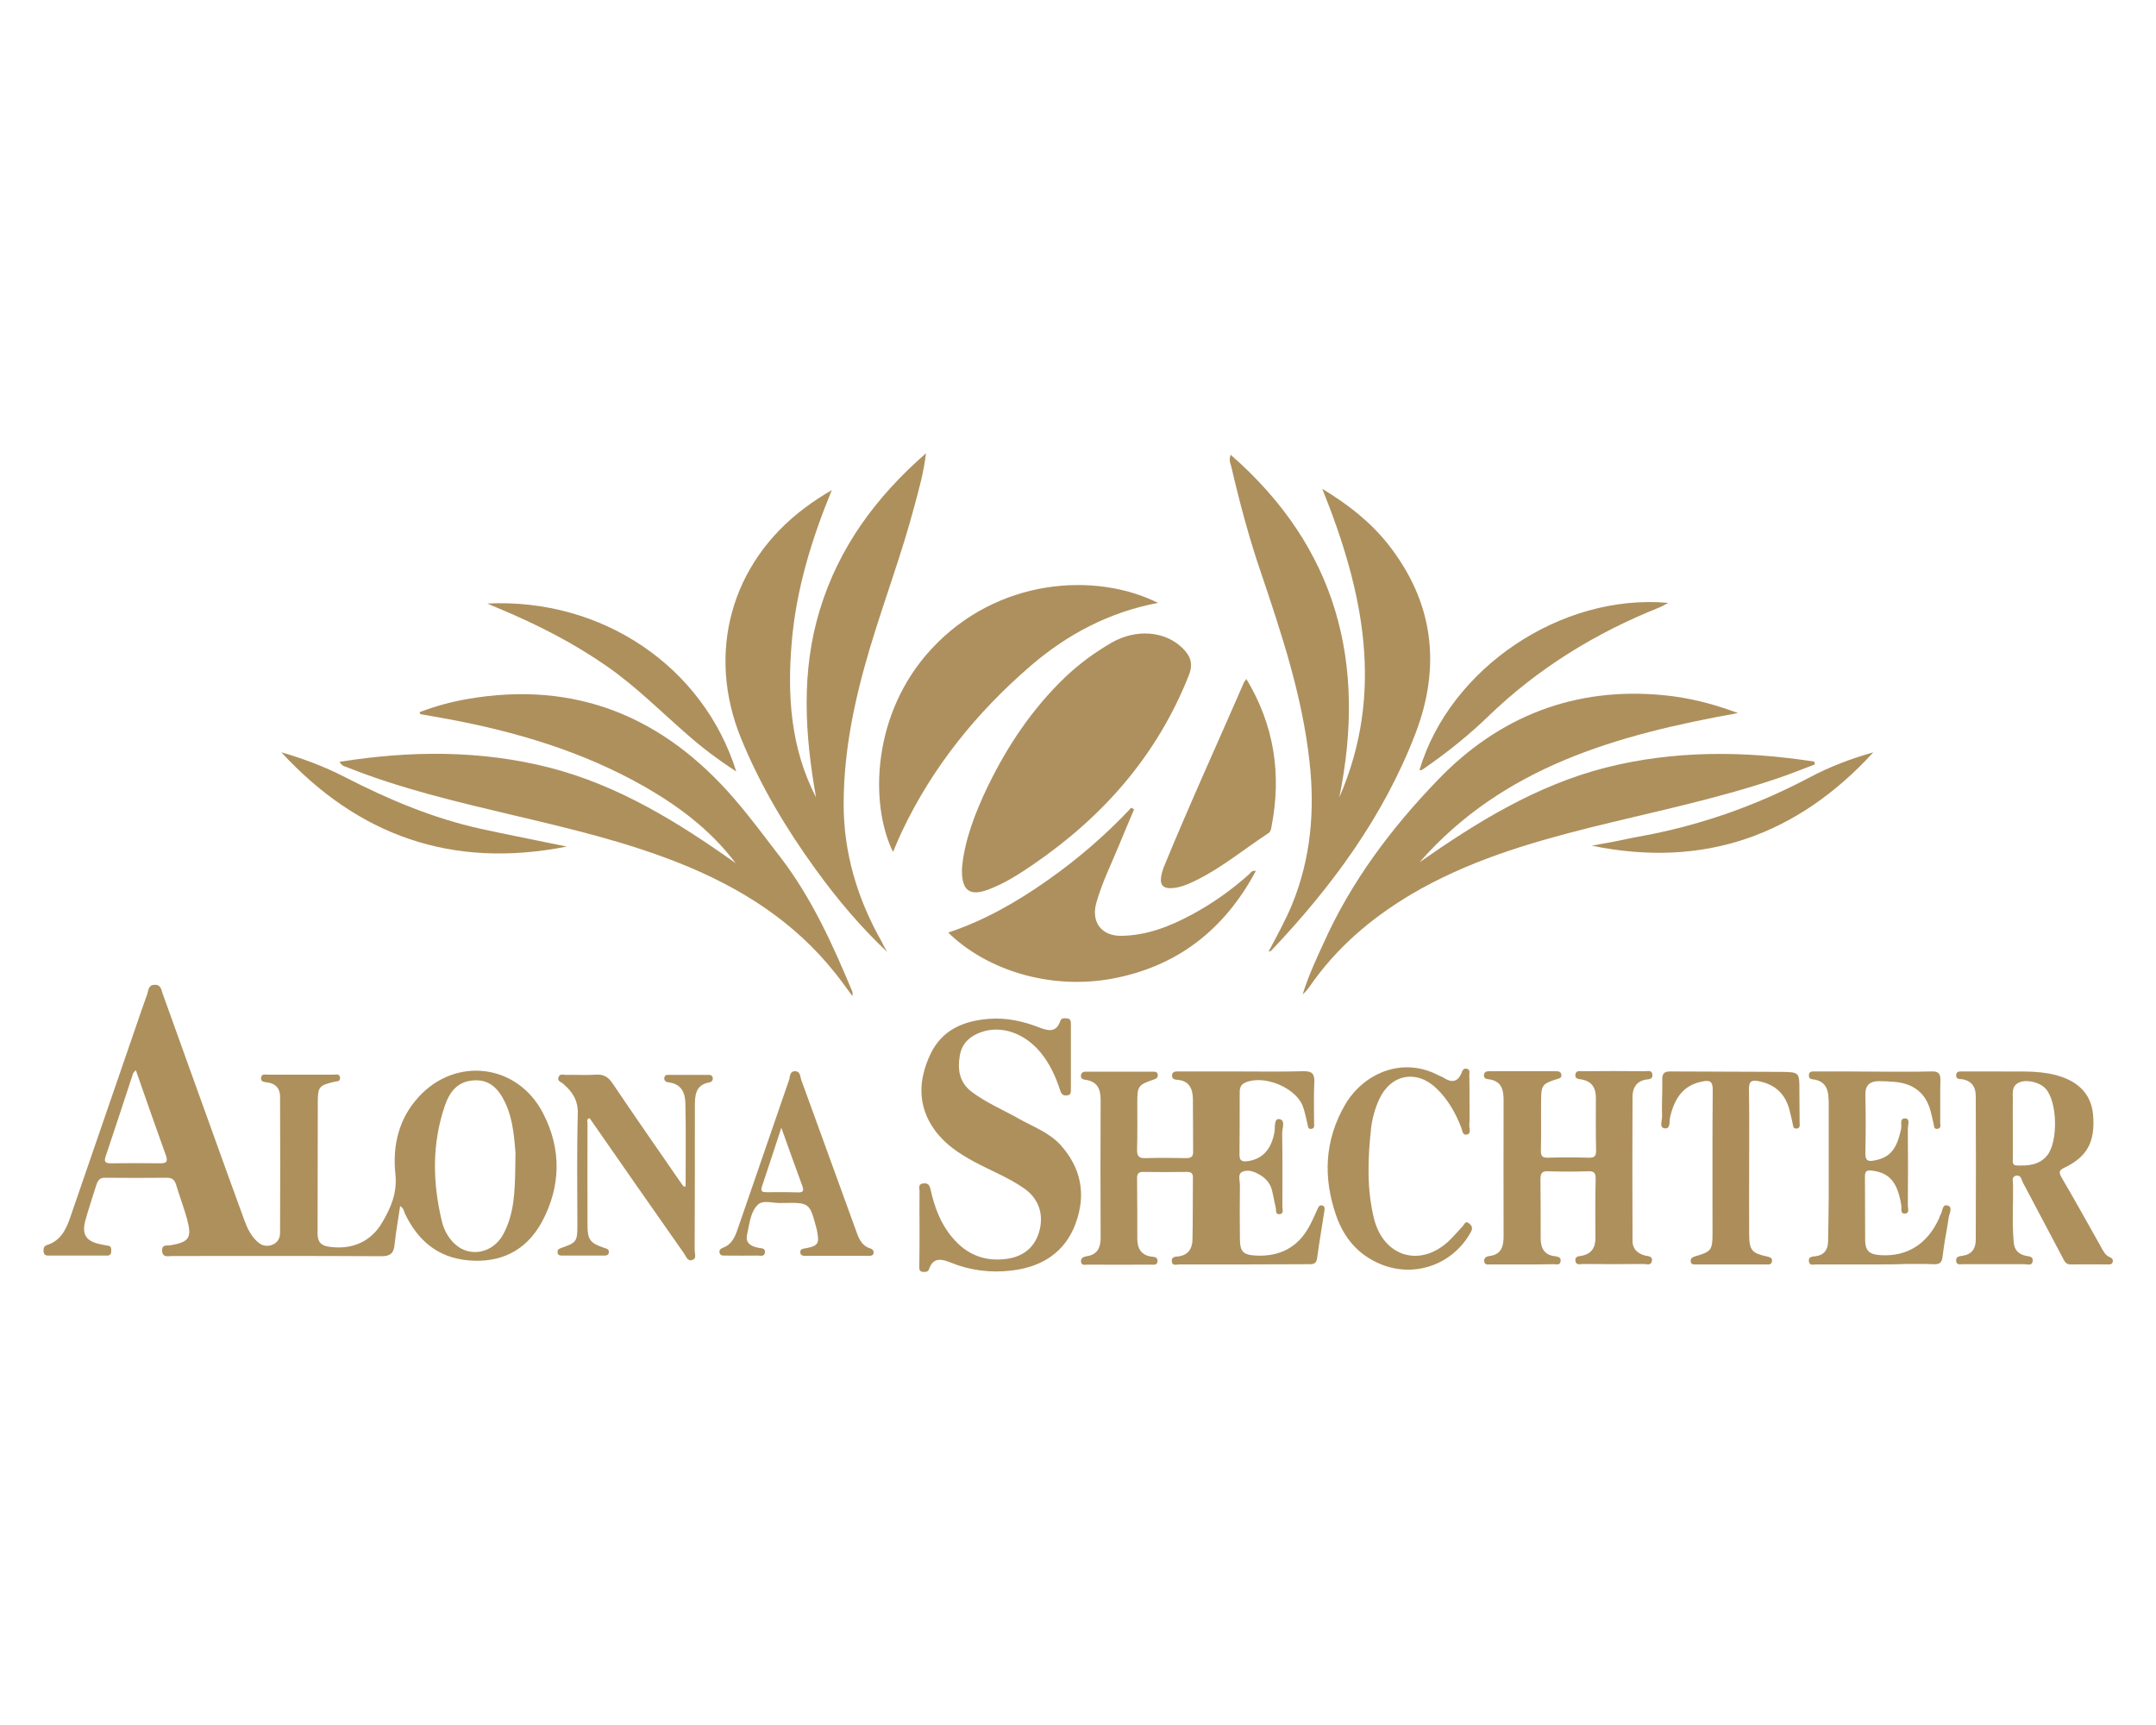 <?xml version="1.0" encoding="utf-8"?><!--Generator: Adobe Illustrator 24.2.3, SVG Export Plug-In . SVG Version: 6.00 Build 0)--><svg xmlns="http://www.w3.org/2000/svg" xmlns:xlink="http://www.w3.org/1999/xlink" xml:space="preserve" id="Слой_1" x="0px" y="0px" style="enable-background:new 0 0 1000 800" version="1.1" viewBox="0 0 1000 800"><style type="text/css">.st0{fill:#AE905D;}
	.st1{fill:#AE905E;}
	.st2{fill:#AD905C;}
	.st3{fill:#AE905C;}
	.st4{fill:#AE915C;}
	.st5{fill:#AD905B;}
	.st6{fill:#AD8E5A;}
	.st7{fill:#AD905D;}
	.st8{fill:#AD8F5B;}
	.st9{fill:#AD8F5A;}</style><g><path d="M411.5,441.5c-12.3-11.6-23.2-24.5-33.1-38.2c-13.8-19-25.8-39.1-34.7-60.9c-16.1-39.5-4.8-81.1,29.5-106.8
		c4-3,8.1-5.7,12.6-8.3c-9.4,22.9-16.6,46.3-18.6,70.9c-2.1,24.7-0.4,49,11.3,71.6c-5.2-29.1-7-58.2,1.7-86.8
		c8.7-28.7,25.7-52.2,49.3-72.8c-1.1,9.2-3.3,16.7-5.3,24.2c-5.9,22.4-14.1,44-20.7,66.1c-7,23.4-12.1,47.2-12.2,71.8
		c-0.1,23.2,6.4,44.7,17.8,64.7C409.8,438.6,410.7,440.1,411.5,441.5z" class="st0"/><path d="M570.8,210.9c49.4,43.1,63.1,96.7,50.4,158.9c21.2-48.7,11.2-95.7-7.9-143.1c11.9,7.2,22,15.1,30.2,25.3
		c21.5,27,25.1,56.9,12.9,88.5c-14.8,38.4-38.8,70.9-66.9,100.5c-0.1,0.1-0.3,0.1-1.1,0.3c4-7.5,7.9-14.6,11-22.1
		c8.6-21.2,10.5-43.2,8-65.8c-3.3-30.3-12.8-59-22.5-87.7c-5.6-16.3-10-32.9-13.9-49.7C570.5,214.6,570,213.2,570.8,210.9z" class="st0"/><path d="M806.1,330.7c-56.3,10.1-108.9,24.9-147.7,69.2c26.7-18.7,54.3-35.7,86.3-43.9c32.1-8.1,64.4-7.8,96.8-2.8
		c0.1,0.4,0.2,0.9,0.3,1.3c-6.1,2.3-12.2,4.8-18.3,6.8c-28.3,9.5-57.5,15.4-86.4,22.6c-28.7,7.2-56.9,15.7-82.6,30.9
		c-18.7,11.1-34.8,24.9-47.2,42.9c-0.9,1.3-1.9,2.4-3.1,3.5c2.5-8.2,6.1-16,9.7-23.8c12.8-28.6,31.4-53.3,52.9-75.6
		c28.3-29.5,63.5-43.4,104.8-39.4C783,323.5,794.1,326.2,806.1,330.7z" class="st0"/><path d="M341.2,400.3c-11.6-15.4-26.6-26.6-43-35.9c-28.3-16-59-25.1-90.8-31c-4.1-0.8-8.2-1.4-12.4-2.2
		c-0.1,0-0.1-0.2-0.4-0.9c7.2-2.8,14.6-4.8,22.1-6.1c50.4-8.8,91.2,8.3,124,46.4c7.5,8.7,14.3,17.9,21.3,27
		c14.5,18.9,24.2,40.4,33.3,62.2c0.2,0.4,0.1,0.9,0.1,2.2c-3-4-5.4-7.5-8.1-10.8c-18.9-23.8-43.6-39.4-71.4-50.6
		c-25.1-10.1-51.4-16.3-77.7-22.5c-26.1-6.2-52.3-12.3-77.3-22.3c-1.1-0.4-2.4-0.6-3.4-2.5c32.8-5.2,65.2-5.5,97.4,2.7
		C287.1,364.3,314.6,381.4,341.2,400.3z" class="st0"/><path d="M446.2,402.5c1.1-12.5,6-25.5,12.1-38.1c9.1-18.7,20.6-35.8,35.6-50.2c6.5-6.2,13.8-11.6,21.6-16.1
		c11.4-6.6,24.8-5.5,32.9,2.4c3.7,3.6,5.2,7.2,3,12.7c-14.7,37.1-39.7,65.5-72.3,87.8c-6.7,4.6-13.5,8.9-21.1,11.7
		C449.6,415.7,445.8,412.9,446.2,402.5z" class="st1"/><path d="M576.5,586.4c-9.8,0-19.6,0-29.4,0c-1.4,0-3.5,0.9-3.6-1.6c-0.1-2,1.7-2,3-2.1c4.6-0.6,6.5-3.6,6.6-7.7
		c0.2-9.6,0.1-19.3,0.2-28.9c0-2.1-0.9-2.6-2.8-2.6c-6.7,0.1-13.4,0.1-20.1,0c-2.6-0.1-3.1,1.1-3,3.4c0.1,9.2,0.1,18.3,0.1,27.5
		c0,4.6,1.8,7.8,6.8,8.4c1.3,0.1,2.6,0.3,2.6,2c-0.1,2.1-1.8,1.7-3.1,1.7c-9.8,0-19.6,0.1-29.4,0c-1.1,0-2.7,0.6-3-1.3
		c-0.2-1.8,1.1-2.3,2.6-2.6c5-0.7,6.5-4,6.5-8.6c-0.1-21.3-0.1-42.6,0-63.9c0-5-1.5-8.5-6.9-9.3c-1.3-0.2-2.5-0.5-2.2-2.3
		c0.3-1.4,1.5-1.5,2.5-1.5c10.3,0,20.5,0,30.8,0c1.1,0,2.3,0.1,2.3,1.6c0.1,1.4-0.9,1.7-2,2.1c-7.1,2.4-7.5,3.1-7.5,10.6
		c0,7.2,0.1,14.3-0.1,21.5c-0.1,3.2,0.6,4.5,4.1,4.3c6.2-0.2,12.4-0.1,18.7,0c2.4,0,3.3-0.8,3.2-3.2c-0.1-8.1,0-16.2-0.1-24.3
		c-0.1-4.5-1.6-8.3-7-8.8c-1.2-0.1-2.7-0.2-2.7-2c0.1-2,1.7-1.9,3.1-1.9c8.4,0,16.8,0,25.2,0c10.9,0,21.7,0.2,32.6-0.1
		c4.2-0.1,5.3,1.3,5.1,5.3c-0.3,6.2-0.1,12.4-0.1,18.7c0,1,0.4,2.4-1.1,2.7c-1.9,0.4-1.7-1.3-2-2.4c-0.7-2.8-1.2-5.8-2.3-8.5
		c-3.6-8.5-18.2-14.3-26.6-10.5c-2.1,0.9-2.5,2.6-2.5,4.6c0,9.6,0,19.3-0.1,28.9c0,3,1.5,3.2,3.9,2.9c6.8-1,10.8-5.4,12.3-13.3
		c0.4-2.2-0.3-6.5,2.2-6.2c3.2,0.4,1.3,4.4,1.4,6.7c0.2,11.3,0.1,22.7,0.1,34c0,1.2,0.8,3.2-1.3,3.4c-2.1,0.2-1.5-1.9-1.8-3.2
		c-0.7-2.7-1.1-5.5-1.8-8.2c-0.8-2.8-2.6-5-5-6.5c-2.7-1.7-5.9-3.1-8.8-1.7c-2.2,1.1-0.9,4.3-1,6.5c-0.1,8.1-0.1,16.2,0,24.3
		c0,6.2,1.4,7.7,7.6,8c10.9,0.5,19.3-3.8,24.6-13.6c1.4-2.6,2.6-5.3,3.8-8c0.5-1.1,0.9-2,2.3-1.6c1.2,0.4,1,1.4,0.9,2.3
		c-1.1,7.4-2.4,14.7-3.4,22.1c-0.4,3-2.2,2.8-4.3,2.8C596.5,586.3,586.5,586.4,576.5,586.4z" class="st2"/><path d="M537.1,279.6c-22.8,4.3-42.3,14.7-59.3,29.4c-24.9,21.5-45.3,46.7-59.5,76.7c-1.5,3.1-2.7,6.2-4.1,9.4
		c-11-22.4-9.7-64.5,17.8-94.1C462.4,268.1,508.1,265.1,537.1,279.6z" class="st1"/><path d="M426.5,568.9c0-5.4-0.1-10.9,0-16.3c0-1.5-0.9-3.6,2-3.8c2.4-0.2,2.8,1.5,3.2,3.2c1.8,8,4.6,15.5,9.9,21.8
		c6.8,8.2,15.5,11.6,26.1,9.9c7.8-1.3,12.9-6.1,14.6-13.7c1.7-7.5-0.8-14.3-7.2-18.8c-7.3-5.1-15.6-8.3-23.4-12.5
		c-7-3.8-13.6-8.2-18.3-14.8c-8-11.2-7.4-23.2-1.9-34.9c5.3-11.3,15.3-15.6,27.3-16.5c8.1-0.6,15.8,1.1,23.2,4
		c4.2,1.6,7.9,2.5,9.8-3c0.5-1.5,1.9-1.3,3.1-1.2c1.7,0.1,1.8,1.4,1.8,2.7c0,10.1,0,20.2,0,30.3c0,1.3,0,2.6-1.8,2.7
		c-1.8,0.2-2.6-0.5-3.2-2.4c-2-6.2-4.7-12.1-8.9-17.3c-7.3-9-17.9-12.8-27.2-9.8c-5.5,1.8-9.4,5.2-10.4,10.9
		c-1.1,6.3-0.4,12.4,5.3,16.8c6.8,5.2,14.8,8.5,22.2,12.7c6.6,3.7,13.9,6.3,19.2,12.1c9.7,10.8,11.9,23.1,7,36.4
		c-4.9,13.4-15.6,20.1-29.4,21.8c-9.7,1.2-19.2,0.1-28.4-3.6c-4-1.6-8.2-2.9-10.2,3c-0.4,1.4-2,1.4-3.2,1.2
		c-1.5-0.3-1.3-1.5-1.3-2.6C426.5,581,426.5,574.9,426.5,568.9z" class="st0"/><path d="M526,375.4c-2.4,5.6-4.8,11.3-7.1,16.9c-3.6,8.7-7.8,17.2-10.4,26.4c-2.5,9,2.4,15.5,11.8,15.3
		c11.8-0.2,22.4-4.4,32.6-9.9c9.6-5.2,18.4-11.4,26.5-18.7c0.7-0.7,1.2-1.8,3.1-1.5c-14.6,27.3-36.5,44.4-66.8,50
		c-29.1,5.3-58.3-4.2-75.9-21.4c16.8-5.6,31.8-14.2,46-24.2c14.1-9.9,27.1-21.1,38.9-33.7C525.2,374.8,525.6,375.1,526,375.4z" class="st1"/><path d="M706.1,586.4c-5,0-10,0-14.9,0c-1.1,0-2.7,0.4-2.8-1.6c-0.1-1.6,1.1-2.1,2.4-2.3c5.4-0.6,6.6-4.3,6.6-9
		c0-21.1-0.1-42.3,0-63.4c0-5.1-1.2-8.9-7.1-9.6c-1.1-0.1-2.2-0.5-2-2c0.1-1.4,1.2-1.7,2.4-1.7c10.4,0,20.8,0,31.2,0
		c1.1,0,2.2,0.3,2.3,1.8c0.1,1.5-1.1,1.5-2.2,1.9c-6.6,2.1-7.2,2.8-7.2,9.9c-0.1,7.6,0.1,15.2-0.1,22.8c-0.1,2.8,0.4,3.8,3.5,3.7
		c6.2-0.2,12.4-0.2,18.7,0c2.6,0.1,3.5-0.8,3.4-3.5c-0.2-8.1-0.1-16.2-0.1-24.2c0-4.7-1.8-7.7-6.7-8.6c-1.3-0.2-3.1-0.2-2.8-2.3
		c0.3-2,2.1-1.5,3.4-1.5c9.6-0.1,19.2-0.1,28.9,0c1.3,0,3.1-0.6,3.4,1.4c0.4,2.4-1.7,2.3-3.1,2.5c-4.3,0.8-6,3.8-6.1,7.7
		c-0.1,22.4-0.1,44.8,0,67.1c0,3.8,2.4,5.9,5.9,6.8c1.5,0.3,3.5,0.3,3.1,2.5c-0.4,2.3-2.5,1.4-3.8,1.4c-9.3,0.1-18.7,0.1-28,0
		c-1.4,0-3.5,0.8-3.7-1.6c-0.2-2,1.6-2,2.9-2.2c4.6-0.9,6.4-3.8,6.4-8.3c-0.1-9.2-0.1-18.3,0.1-27.5c0-2.7-0.8-3.5-3.4-3.4
		c-6.2,0.2-12.4,0.2-18.7,0c-2.6-0.1-3.5,0.8-3.5,3.5c0.1,9.2,0.1,18.3,0.1,27.5c0,4.7,1.7,7.9,6.7,8.4c1.6,0.2,2.9,0.7,2.5,2.5
		c-0.3,1.8-1.9,1.2-3,1.2C716,586.4,711,586.4,706.1,586.4C706.1,586.4,706.1,586.4,706.1,586.4z" class="st3"/><path d="M578.1,314.9c13,21.6,16.3,44.2,11.7,68.2c-0.2,1.1-0.3,2.5-1.5,3.3c-11,7.2-21.2,15.7-33,21.6
		c-3.9,1.9-7.8,3.8-12.3,3.9c-3.5,0.1-4.9-1.6-4.5-4.8c0.2-1.5,0.6-3.1,1.1-4.5c11.8-28.8,24.8-57.2,37.2-85.7
		C577,316.3,577.4,315.9,578.1,314.9z" class="st4"/><path d="M869.9,586.4c-9.2,0-18.3,0-27.5,0c-1.3,0-3.1,0.7-3.4-1.4c-0.3-2.3,1.6-2.2,3.1-2.4c3.9-0.5,5.7-2.9,5.8-6.7
		c0.1-7,0.3-14,0.3-21c0-14.1,0-28.3,0-42.4c0-5.7-0.2-11.2-7.7-12c-1.1-0.1-1.6-0.9-1.5-2c0.1-1.5,1.2-1.6,2.4-1.6
		c10.3,0,20.5,0,30.8,0.1c7.9,0,15.8,0.1,23.7-0.1c2.9-0.1,4.2,0.8,4.1,4c-0.2,6.5,0,13.1-0.1,19.6c0,1.1,0.6,2.8-1.2,3
		c-1.9,0.3-1.6-1.5-1.9-2.6c-0.6-2.3-1-4.6-1.7-6.8c-2.6-8.1-8.6-11.8-16.8-12.4c-2.3-0.2-4.7-0.3-7-0.3c-4.1,0.1-6.2,1.9-6.1,6.4
		c0.2,9,0.2,18,0,27c-0.1,3.4,1.2,4,4.1,3.4c7.3-1.3,10.5-5.2,12.5-14.8c0.4-1.7-1-5,2.1-4.7c2.1,0.2,1,3.2,1,4.9
		c0.1,11.8,0.1,23.6,0,35.4c0,1.4,0.9,3.7-1.3,3.8c-2.4,0.2-1.5-2.3-1.7-3.6c-1.7-10.9-5.5-15.3-13.6-16.3c-2.4-0.3-3.3,0.1-3.3,2.7
		c0.1,9.9,0,19.9,0.1,29.8c0.1,4.7,2,6.4,7.1,6.7c12.4,0.8,21.8-5.2,27.2-17.1c0.3-0.6,0.3-1.2,0.7-1.7c1-1.5,0.6-5,3.3-4.2
		c2.4,0.7,0.8,3.5,0.5,5.3c-0.9,6.1-2.2,12.2-2.9,18.4c-0.3,2.9-1.5,3.6-4.1,3.5c-4.5-0.2-9-0.1-13.5-0.1
		C878.9,586.4,874.4,586.4,869.9,586.4C869.9,586.4,869.9,586.4,869.9,586.4z" class="st5"/><path d="M318,550.2c0-12.9,0.2-25.7-0.1-38.6c-0.1-4.8-1.9-8.9-7.6-9.6c-1.1-0.1-2.2-0.5-2.2-1.9
		c0.1-1.9,1.6-1.6,2.7-1.6c5.8,0,11.5,0,17.3,0c1.1,0,2.3-0.1,2.5,1.5c0.1,1.2-0.7,1.8-1.6,2c-6.5,1.1-6.7,6.1-6.7,11
		c0,22.2,0,44.5-0.1,66.7c0,1.6,1,3.9-1,4.6c-2.3,0.9-3-1.7-4-3.1c-14.6-20.8-29.2-41.7-43.7-62.6c-1.6,0.3-1,1.5-1,2.2
		c0,15.9-0.1,31.7,0,47.6c0,6.5,1.3,8.2,7.7,10.3c1.1,0.4,2.2,0.5,2.2,1.9c0,1.8-1.5,1.7-2.7,1.7c-6.2,0-12.4,0-18.7,0
		c-1.1,0-2.3,0-2.4-1.5c-0.1-1.4,0.8-1.7,1.9-2.1c6.9-2.4,7.3-3,7.3-10.3c0-17.3-0.3-34.5,0.2-51.8c0.2-6.2-2.5-10.3-6.7-13.9
		c-1-0.9-2.9-1.3-2.3-3c0.6-2.1,2.6-1.1,4-1.2c4.4-0.1,8.7,0.2,13.1-0.1c3.7-0.3,5.9,0.9,8,4c10.3,15.3,20.9,30.5,31.4,45.7
		c0.5,0.7,1.1,1.5,1.6,2.2C317.3,550.3,317.6,550.3,318,550.2z" class="st2"/><path d="M811.3,539.2c0,11.2-0.1,22.4,0,33.6c0.1,7,1.3,8.4,8.2,9.9c1.3,0.3,2.6,0.6,2.4,2.2c-0.2,1.8-1.7,1.5-2.9,1.5
		c-10.7,0-21.5,0-32.2,0c-1,0-2.4,0.2-2.6-1.3c-0.2-1.5,0.8-2.1,2.2-2.5c7.3-2.1,7.9-2.9,7.9-10.5c0-22.2-0.1-44.4,0.1-66.7
		c0-3.8-1.2-4.5-4.5-3.9c-8.3,1.5-13,6.7-15.3,16.7c-0.4,1.9,0.3,5.4-2.4,5.1c-2.8-0.3-1.2-3.6-1.3-5.6c-0.2-5.6,0.2-11.2,0.1-16.8
		c-0.1-2.8,0.7-4,3.6-4c17.2,0.1,34.5,0.1,51.7,0.2c8.3,0.1,8.3,0.3,8.3,8.5c0,5,0.1,9.9,0.1,14.9c0,1.1,0.4,2.8-1.4,2.9
		c-1.8,0.1-1.6-1.5-1.9-2.7c-0.5-2.1-0.9-4.2-1.5-6.3c-2-7.3-6.8-11.6-14.3-13c-3.2-0.6-4.4,0.1-4.4,3.6
		C811.4,516.6,811.3,527.9,811.3,539.2C811.3,539.2,811.3,539.2,811.3,539.2z" class="st6"/><path d="M681.6,511.2c0,3.6,0.1,7.2-0.1,10.7c-0.1,1.5,1.1,3.9-1.3,4.3c-2,0.3-1.9-2.1-2.5-3.4
		c-2.6-6.7-6.1-12.9-11.4-18c-9.2-8.9-21.2-6.7-26.6,5c-2,4.4-3.3,9.1-3.8,13.8c-1.5,13.9-2,27.8,1.4,41.6
		c4.4,17.4,20.9,22.7,34.2,10.8c2.5-2.3,4.7-5,7-7.4c0.7-0.8,1.2-2.6,2.8-1.3c1.2,1,2,2,1,3.9c-8.2,15.2-26.2,21.7-42.1,15
		c-10.3-4.3-16.8-12.1-20.4-22.3c-6.2-17.7-5.5-35.1,4.1-51.6c8.4-14.4,26.4-22.5,43.3-13.6c0.8,0.4,1.8,0.7,2.5,1.2
		c3.6,2.3,6.4,2,8.2-2.3c0.4-1,0.7-2.2,2.2-2c1.9,0.3,1.4,1.8,1.4,2.9C681.6,502.9,681.6,507,681.6,511.2
		C681.6,511.2,681.6,511.2,681.6,511.2z" class="st3"/><path d="M226,279.9c53.3-2.6,100.2,29.2,115.5,77.9c-8.3-5.4-15.8-11-22.8-17.2c-12.3-10.7-23.8-22.3-37.2-31.6
		c-15.5-10.8-32.2-19.3-49.6-26.6C229.9,281.6,227.9,280.7,226,279.9z" class="st0"/><path d="M658.4,357.1c14-47.1,65.6-82,115.4-77.5c-1.8,0.9-2.9,1.6-4.1,2.1c-29.6,11.8-56.3,28.2-79.3,50.4
		c-9.2,8.9-19.1,16.8-29.6,24.1C660,356.6,659.4,357.5,658.4,357.1z" class="st7"/><path d="M868.9,348.9c-35.3,38.5-78.6,54-130.6,43.3c3.6-0.7,7.3-1.3,10.9-2c3.7-0.7,7.3-1.6,10.9-2.2
		c27.9-5,54.2-14.2,79.3-27.5C848.8,355.5,858.9,351.7,868.9,348.9z" class="st8"/><path d="M262.9,392.6c-53.5,10.6-97-5.3-132.4-43.7c9.7,2.8,19.8,6.5,29.3,11.4c20.2,10.4,41,19.2,63.3,24.1
		c10.9,2.4,21.9,4.5,32.8,6.8C257.8,391.6,259.7,392,262.9,392.6z" class="st9"/><path d="M251.9,516.3c-11.8-22.9-40.4-26.5-57.7-7.6c-9.3,10.1-12.2,22.7-10.8,35.9c0.9,8.6-2.1,15.5-6.1,22.3
		c-5.3,9.1-14.2,12.8-24.6,11.3c-3.9-0.5-5.4-2.3-5.4-6.1c0.1-20.4,0-40.7,0.1-61.1c0-7.1,0.8-7.7,7.7-9.3c1.1-0.3,2.8,0,2.6-1.9
		c-0.2-2-1.8-1.4-2.9-1.4c-10.1,0-20.2,0-30.3,0c-1.3,0-3.2-0.6-3.4,1.4c-0.3,2,1.6,2,2.9,2.2c3.9,0.5,5.9,2.8,5.9,6.6
		c0.1,21,0.1,42,0,63c0,2.7-1.1,4.8-3.9,5.8c-2.7,0.9-4.9,0.1-6.8-1.7c-2.9-2.7-4.6-6.3-5.9-9.9c-5.1-14-10.2-28-15.2-42
		c-7.6-21-15.1-42-22.7-63.1c-0.6-1.8-0.8-4.1-3.7-4c-2.9,0.1-2.8,2.5-3.4,4.3c-1.9,5.3-3.7,10.5-5.5,15.8
		c-10.1,29.3-20.2,58.7-30.3,88c-1.9,5.5-4.5,10.7-10.7,12.6c-1.5,0.5-1.7,1.6-1.6,3c0.1,1.3,0.8,1.9,2.1,1.9c9.2,0,18.3,0,27.5,0
		c1.4,0,1.8-0.9,1.8-2.2c0-1.1,0-2.2-1.5-2.4c-1.1-0.1-2.1-0.4-3.2-0.6c-6.9-1.3-9.1-4.5-7.3-11.1c1.5-5.5,3.4-11,5.1-16.5
		c0.7-2.2,1.7-3.4,4.2-3.3c9.5,0.1,19,0.1,28.5,0c2.5,0,3.6,1,4.3,3.3c1.6,5.3,3.6,10.6,5.1,16c2.3,8.6,0.9,10.5-7.6,12
		c-1.6,0.3-4.2-0.6-4,2.6c0.2,3.3,2.8,2.4,4.6,2.4c32.3,0,64.7-0.1,97,0.1c4.2,0,5.8-1.3,6.2-5.3c0.6-5.9,1.7-11.8,2.6-18
		c1.7,1.1,1.7,2.4,2.2,3.5c5.9,12.4,15.2,20.4,29.2,21.7c15,1.4,26.9-4.3,34.3-17.7C260.2,550.2,260.5,533,251.9,516.3z M74.4,539.5
		c-7.6-0.1-15.2-0.1-22.8,0c-2.4,0-3.6-0.4-2.6-3.2c4.3-12.8,8.5-25.6,12.7-38.4c0.1-0.4,0.5-0.7,1.3-1.6c4.8,13.7,9.3,26.7,14,39.7
		C77.9,538.8,77.2,539.5,74.4,539.5z M239,541.6c-0.2,10.7-0.4,21.5-5.8,31.2c-4.7,8.3-15,10.4-21.8,4.5c-3.4-2.9-5.5-6.9-6.5-11.1
		c-4.3-18-4.6-35.9,1.5-53.6c1.8-5.3,5-10.2,11.3-11.3c6.8-1.2,11.6,1.3,15.2,7.4c4.7,8,5.5,17,6.2,26
		C239.1,536.9,239,539.2,239,541.6z" class="st3"/><path d="M978.7,583.1c-2.2-0.9-3.2-2.9-4.2-4.8c-6.1-10.8-12.1-21.7-18.4-32.4c-1.4-2.5-0.8-3.3,1.5-4.4
		c10.6-5.1,14.3-12.1,13.2-24.6c-0.8-9.2-6.6-15.5-17.2-18.3c-8.7-2.3-17.6-1.5-27.2-1.7c-4.8,0-10.4,0-16,0c-1.3,0-3.1-0.2-3.1,1.8
		c-0.1,1.8,1.5,1.7,2.7,1.8c4.5,0.7,6.4,3.6,6.4,7.8c0.1,22.2,0.1,44.5,0,66.7c0,4.1-1.9,6.8-6.2,7.4c-1.4,0.2-3,0.3-2.9,2.3
		c0.1,2.1,1.9,1.6,3.2,1.6c9.5,0,19,0,28.5,0c1.4,0,3.5,0.9,3.8-1.4c0.3-2.3-1.7-2.2-3.2-2.5c-3.4-0.8-5.3-2.6-5.6-6.4
		c-0.8-8.9-0.2-17.7-0.3-26.6c0-1.5-0.9-3.8,1.6-4.2c2-0.3,2.3,1.8,2.9,3.1c6.1,11.5,12.2,23,18.3,34.6c0.9,1.6,1.4,3.5,3.8,3.5
		c5.8-0.1,11.5,0,17.3,0c0.9,0,2,0.1,2.3-1.1C980.2,584.3,979.7,583.5,978.7,583.1z M949.4,536c-3.7,4.4-8.9,4.7-14.1,4.5
		c-2.1-0.1-1.7-1.9-1.7-3.2c0-5,0-9.9,0-14.9c0-4-0.1-8.1,0-12.1c0.1-3.1-0.9-6.8,3.2-8.4c3.6-1.4,9.5,0.1,12.1,3.1
		C954.3,511.1,954.7,529.7,949.4,536z" class="st0"/><path d="M403.7,579c-4.5-1.4-5.7-5.5-7-9.2c-8.4-23-16.7-46.1-25.1-69.1c-0.5-1.5-0.4-3.8-2.7-3.9
		c-2.7-0.1-2.4,2.5-2.9,4c-7.9,22.7-15.6,45.5-23.5,68.2c-1.3,3.8-2.6,7.8-6.8,9.5c-1,0.4-2.1,0.8-2,2.2c0.2,1.8,1.7,1.6,2.9,1.6
		c5,0,10,0.1,14.9,0c1.3,0,3.1,0.6,3.3-1.5c0.2-2.1-1.7-1.8-3-2.1c-3.4-0.7-6.2-2.1-5.3-6.1c1.1-4.8,1.5-10.4,4.9-13.8
		c2.5-2.6,7.4-0.6,11.3-0.9c0.2,0,0.3,0,0.5,0c12.3-0.2,12.3-0.2,15.5,11.8c0.1,0.5,0.3,0.9,0.3,1.4c1.1,5.6,0.4,6.7-5.2,7.8
		c-1.2,0.2-2.7,0.2-2.6,1.9c0.1,1.8,1.6,1.6,2.9,1.6c4.7,0,9.3,0,14,0c0,0,0,0,0,0c4.8,0,9.6,0,14.5,0c1,0,2.3,0.2,2.6-1.3
		C405.3,580,404.7,579.3,403.7,579z M370.1,553c-4.8-0.2-9.6-0.1-14.5-0.1c-1.8,0-3-0.2-2.2-2.6c2.9-8.6,5.7-17.3,9-27.3
		c3.5,9.7,6.5,18.3,9.7,26.9C372.8,551.9,372.9,553.1,370.1,553z" class="st8"/></g></svg>